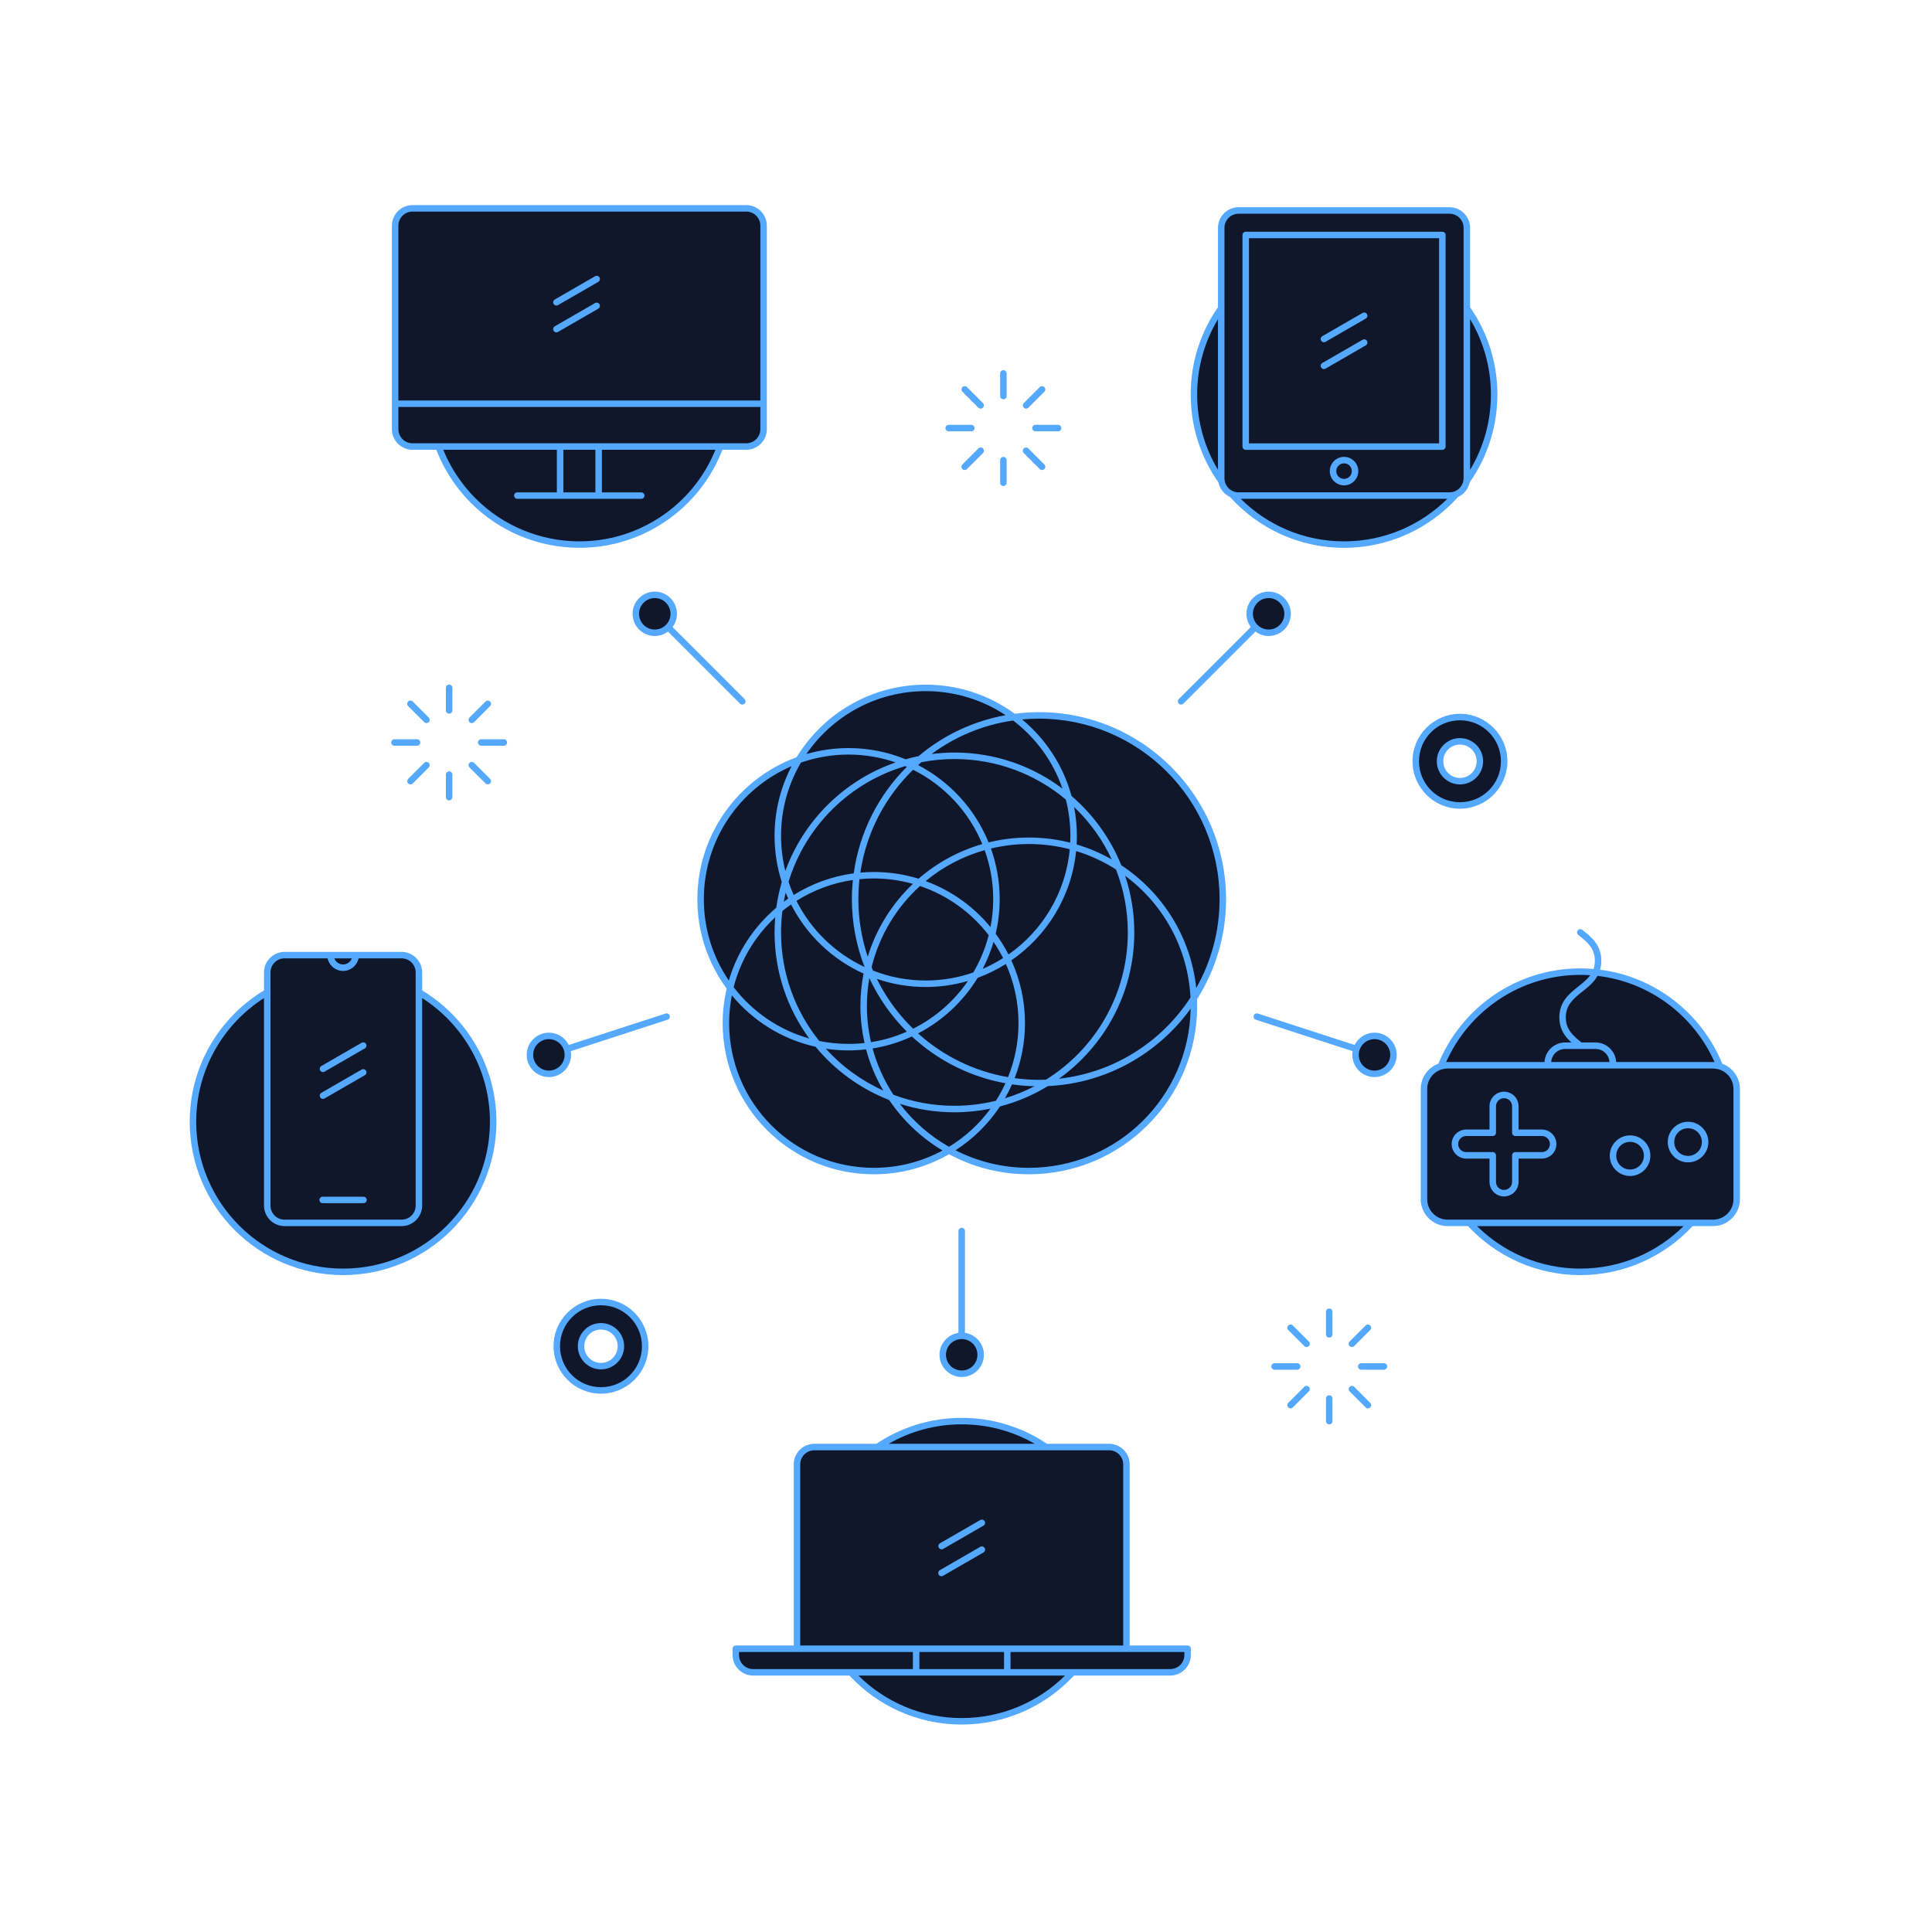 <svg xmlns="http://www.w3.org/2000/svg" xmlns:xlink="http://www.w3.org/1999/xlink" id="Layer_1_99_" x="0px" y="0px" viewBox="0 0 595.276 595.276" xml:space="preserve"><path id="color_x5F_6" fill-rule="evenodd" clip-rule="evenodd" fill="#10172a" d="M309.857,514.766h-27.086v-6.272h27.086  V514.766z M520.113,347.128c2.634,0,4.758,2.126,4.758,4.76s-2.124,4.757-4.758,4.757c-2.634,0-4.757-2.123-4.757-4.757  S517.48,347.128,520.113,347.128z M102.377,294.784h6.656c-0.242,1.631-1.629,2.878-3.328,2.878  C104.006,297.662,102.619,296.415,102.377,294.784z M183.948,152.201h-10.872v-14.12h10.872V152.201z M414.117,141.263  c-2.143,0-3.893,1.748-3.893,3.891s1.75,3.892,3.893,3.892c2.143,0,3.892-1.749,3.892-3.892S416.261,141.263,414.117,141.263z"></path><path id="color_x5F_4" fill-rule="evenodd" clip-rule="evenodd" fill="#10172a" d="M263.317,515.765h65.996  c-8.329,8.678-20.03,14.094-32.999,14.094C283.377,529.859,271.705,524.47,263.317,515.765z M320.622,445.35h-48.615  c7.044-4.43,15.377-6.993,24.306-6.993C305.244,438.357,313.578,440.921,320.622,445.35z M296.263,412.086  c0.034,0.003,0.068,0.003,0.102,0c2.933,0.027,5.294,2.403,5.294,5.344c0,2.957-2.387,5.342-5.345,5.342s-5.344-2.385-5.344-5.342  C290.97,414.489,293.329,412.113,296.263,412.086L296.263,412.086z M453.934,377.288h65.979  c-8.329,8.674-20.025,14.087-32.989,14.087C473.959,391.375,462.263,385.963,453.934,377.288z M81.84,306.616v64.826  c0,3.223,2.624,5.846,5.848,5.846h36.036c3.223,0,5.849-2.623,5.849-5.846v-64.826c13.115,8.048,21.883,22.501,21.883,39.008  c0,25.255-20.495,45.751-45.751,45.751c-25.255,0-45.751-20.496-45.751-45.751C59.954,329.148,68.69,314.718,81.84,306.616z   M502.247,351.324c2.634,0,4.757,2.124,4.757,4.758s-2.123,4.757-4.757,4.757s-4.76-2.123-4.76-4.757  S499.613,351.324,502.247,351.324z M169.058,319.671c0.175-0.002,0.35,0.005,0.522,0.019c2.073,0.178,3.937,1.565,4.623,3.67  c0.001,0.002,0.001,0.004,0.002,0.006c0.001,0.006,0.003,0.012,0.004,0.018c0.902,2.805-0.629,5.807-3.435,6.718  c-2.811,0.914-5.823-0.622-6.736-3.433c-0.914-2.811,0.621-5.821,3.433-6.735C168,319.763,168.533,319.678,169.058,319.671  L169.058,319.671L169.058,319.671z M423.571,319.671c0.526,0.007,1.061,0.092,1.588,0.263c2.81,0.914,4.345,3.924,3.431,6.735  c-0.913,2.811-3.925,4.346-6.736,3.433c-2.788-0.906-4.316-3.875-3.451-6.666c0.021-0.041,0.036-0.085,0.045-0.131  c0.701-2.071,2.545-3.438,4.6-3.615C423.221,319.675,423.395,319.668,423.571,319.671L423.571,319.671L423.571,319.671z   M486.924,299.87c1.32,0,2.627,0.062,3.919,0.172c-0.172,0.294-0.352,0.581-0.556,0.853c-0.975,1.295-2.307,2.364-3.676,3.455  c-1.368,1.091-2.773,2.204-3.85,3.636c-1.078,1.432-1.811,3.196-1.811,5.482s0.733,4.05,1.811,5.481  c0.788,1.047,1.751,1.923,2.747,2.745h-3.225c-1.571,0-3.077,0.625-4.188,1.736c-1.112,1.111-1.736,2.618-1.736,4.189v0.105h-30.325  c-0.43,0-0.85,0.044-1.261,0.111C451.718,311.412,467.977,299.87,486.924,299.87L486.924,299.87z M491.926,300.148  c16.771,1.827,30.824,12.73,37.15,27.686c-0.411-0.067-0.832-0.111-1.262-0.111h-30.326v-0.105c0-1.571-0.624-3.078-1.734-4.189  c-1.112-1.111-2.619-1.736-4.191-1.736H487.1c-1.32-1.054-2.599-2.093-3.541-3.346c-0.976-1.294-1.61-2.803-1.61-4.88  c0-2.077,0.635-3.586,1.61-4.881c0.975-1.295,2.306-2.364,3.674-3.455c1.368-1.091,2.774-2.204,3.851-3.637  C491.399,301.078,491.679,300.627,491.926,300.148z M390.881,183.778c1.366,0,2.736,0.521,3.78,1.566  c2.089,2.089,2.089,5.469,0,7.56c-2.077,2.076-5.427,2.086-7.521,0.035c-0.023-0.029-0.049-0.055-0.078-0.078  c-2.047-2.093-2.036-5.441,0.039-7.516C388.147,184.299,389.513,183.778,390.881,183.778L390.881,183.778z M201.749,183.778  c1.367,0,2.735,0.521,3.778,1.566c2.077,2.077,2.088,5.427,0.036,7.521c-0.026,0.021-0.05,0.044-0.071,0.07  c-2.091,2.055-5.444,2.047-7.524-0.031c-2.089-2.09-2.088-5.47,0-7.56C199.013,184.299,200.381,183.778,201.749,183.778  L201.749,183.778z M381.084,153.172c0.18,0.017,0.361,0.028,0.542,0.028h64.983c0.183,0,0.363-0.011,0.542-0.028  c-8.331,8.7-20.048,14.13-33.034,14.13C401.131,167.302,389.414,161.872,381.084,153.172L381.084,153.172z M172.078,152.201h-12.674  c-0.003,0-0.005,0-0.007,0c-0.275,0-0.499,0.226-0.499,0.499s0.225,0.499,0.499,0.499c0.002,0,0.004,0,0.007,0h38.155  c0.002,0,0.005,0,0.007,0c0.274,0,0.499-0.226,0.499-0.499s-0.226-0.499-0.499-0.499h-0.007h-12.612v-14.12h36.214  c-3.065,7.938-8.365,15.113-15.757,20.483c-20.432,14.845-49.06,10.31-63.906-10.123c-2.359-3.247-4.222-6.702-5.649-10.36h36.229  V152.201z M375.777,96.591v49.918c-4.686-7.18-7.412-15.752-7.412-24.961C368.365,112.341,371.091,103.77,375.777,96.591z   M452.456,96.591c4.687,7.179,7.413,15.751,7.413,24.958c0,9.209-2.727,17.78-7.413,24.961V96.591z"></path><path id="color_x5F_3" fill-rule="evenodd" clip-rule="evenodd" fill="#10172a" d="M281.772,514.766h-49.719  c-2.684,0-4.848-2.166-4.848-4.85v-1.422h54.567V514.766z M330.418,514.766h-19.562v-6.272h54.567v1.422  c0,2.684-2.164,4.85-4.849,4.85h-30.009c-0.021-0.004-0.042-0.006-0.063-0.006C330.474,514.759,330.446,514.761,330.418,514.766  L330.418,514.766z M446.034,328.722h81.78c0.638,0,1.253,0.093,1.838,0.258c0.081,0.052,0.175,0.08,0.272,0.08  c2.715,0.887,4.675,3.437,4.675,6.449v33.996c0,3.749-3.034,6.785-6.785,6.785h-6.607c-0.073-0.016-0.148-0.016-0.221,0H452.84  c-0.037-0.006-0.074-0.008-0.112-0.006c-0.016,0.001-0.032,0.003-0.048,0.006h-6.647c-3.749,0-6.785-3.034-6.785-6.785v-33.996  c0-3.045,2.003-5.62,4.764-6.48c0.033-0.005,0.065-0.014,0.096-0.026l0.002-0.002C444.72,328.821,445.365,328.722,446.034,328.722  L446.034,328.722L446.034,328.722z M460.604,366.977c0.746,0.744,1.755,1.163,2.81,1.163h0.002c1.054,0,2.065-0.418,2.811-1.163  c0.001,0,0.001,0,0.002,0c0.744-0.745,1.163-1.757,1.163-2.811v-7.687h7.687c1.054,0,2.064-0.416,2.811-1.163c0,0,0-0.001,0-0.002  c0.744-0.745,1.163-1.756,1.163-2.809v-0.004c0-1.055-0.417-2.064-1.163-2.81c-0.745-0.745-1.757-1.165-2.811-1.165h-7.687v-7.686  c0-1.055-0.417-2.064-1.163-2.81c-0.746-0.745-1.759-1.165-2.813-1.165h-0.002c-1.055,0-2.065,0.419-2.812,1.165  c-0.744,0.745-1.163,1.755-1.163,2.81v7.686h-7.686c-1.055,0-2.064,0.418-2.81,1.165c-0.746,0.745-1.165,1.756-1.165,2.81v0.004  c0,1.053,0.419,2.063,1.165,2.809c0.745,0.746,1.756,1.165,2.81,1.165h7.686v7.687c0,1.054,0.418,2.064,1.163,2.811L460.604,366.977  L460.604,366.977z M502.247,350.325c-3.174,0-5.759,2.583-5.759,5.757c0,3.173,2.585,5.756,5.759,5.756  c3.173,0,5.756-2.583,5.756-5.756C508.003,352.908,505.42,350.325,502.247,350.325z M520.113,346.129  c-3.173,0-5.756,2.585-5.756,5.759c0,3.173,2.583,5.756,5.756,5.756c3.174,0,5.757-2.583,5.757-5.756  C525.87,348.714,523.288,346.129,520.113,346.129z M446.609,152.201h-64.983c-0.637,0-1.259-0.127-1.838-0.363  c-0.015-0.008-0.03-0.014-0.045-0.02c-0.572-0.241-1.1-0.588-1.547-1.036c-0.91-0.909-1.42-2.142-1.42-3.43V95.02  c0.006-0.044,0.006-0.089,0-0.133V70.201c0-1.285,0.51-2.519,1.42-3.429c0.91-0.91,2.143-1.42,3.43-1.42h64.983  c1.285,0,2.518,0.511,3.428,1.42c0.91,0.91,1.42,2.143,1.42,3.429v24.683c-0.006,0.044-0.006,0.089,0,0.133v52.336  c0,1.287-0.511,2.521-1.42,3.43c-0.454,0.453-0.991,0.808-1.572,1.05C447.882,152.073,447.252,152.201,446.609,152.201  L446.609,152.201z M414.117,141.263c-2.143,0-3.893,1.748-3.893,3.891s1.75,3.892,3.893,3.892c2.143,0,3.892-1.749,3.892-3.892  S416.261,141.263,414.117,141.263z M444.408,71.9h-60.584c-0.274,0.001-0.499,0.226-0.499,0.499v65.209  c0,0.274,0.226,0.498,0.499,0.499h60.584c0.275-0.001,0.499-0.226,0.499-0.499V72.399C444.908,72.125,444.683,71.901,444.408,71.9z   M135.033,137.082h-7.937c-1.285,0-2.518-0.51-3.428-1.42c-0.909-0.909-1.419-2.14-1.419-3.427v-7.339h112.529v7.339  c0,1.286-0.511,2.518-1.42,3.427c-0.91,0.91-2.143,1.42-3.43,1.42h-94.736c-0.02-0.003-0.039-0.005-0.059-0.006  C135.1,137.075,135.066,137.077,135.033,137.082L135.033,137.082z"></path><path id="color_x5F_2" fill-rule="evenodd" clip-rule="evenodd" fill="#10172a" d="M346.574,507.495h-100.52v-56.297  c0-1.285,0.51-2.519,1.419-3.429c0.887-0.887,2.081-1.394,3.43-1.42h90.822c1.285,0,2.518,0.51,3.427,1.42  c0.911,0.91,1.422,2.143,1.422,3.429L346.574,507.495L346.574,507.495z M185.168,401.668c7.252,0,13.12,5.869,13.12,13.121  s-5.868,13.123-13.12,13.123c-7.253,0-13.121-5.871-13.121-13.123C172.047,407.537,177.915,401.668,185.168,401.668z   M185.168,408.154c-3.661,0-6.639,2.975-6.639,6.636s2.978,6.639,6.639,6.639c3.66,0,6.638-2.978,6.638-6.639  S188.827,408.154,185.168,408.154z M123.725,376.289H87.688c-2.685,0-4.849-2.164-4.849-4.847v-65.649  c0.01-0.059,0.01-0.119,0-0.178v-5.985c0-2.655,2.119-4.802,4.849-4.847h13.69c0.253,2.174,2.087,3.877,4.327,3.877  c2.239,0,4.075-1.703,4.327-3.877h13.692c2.684,0,4.85,2.164,4.85,4.847v71.812C128.575,374.125,126.408,376.289,123.725,376.289  L123.725,376.289z M463.413,337.867h0.002c0.789,0,1.548,0.314,2.106,0.872c0.557,0.558,0.87,1.313,0.87,2.103v8.185  c0,0.275,0.226,0.499,0.499,0.499h8.185c0.79,0,1.546,0.314,2.105,0.872c0.557,0.558,0.87,1.313,0.87,2.103v0.004  c0,0.788-0.314,1.546-0.872,2.104c-0.558,0.558-1.313,0.87-2.103,0.87h-8.185c-0.274,0-0.499,0.226-0.499,0.499v8.186  c0,0.788-0.313,1.544-0.87,2.102c-0.559,0.558-1.317,0.872-2.106,0.872h-0.002c-0.789,0-1.544-0.313-2.103-0.87l-0.002-0.002  c-0.556-0.558-0.87-1.314-0.87-2.102v-8.186c0-0.274-0.226-0.499-0.499-0.499h-8.185c-0.79,0-1.546-0.312-2.103-0.87  c-0.558-0.558-0.872-1.316-0.872-2.104v-0.004c0-0.79,0.314-1.546,0.872-2.103c0.558-0.558,1.313-0.872,2.103-0.872h8.185  c0.274,0,0.499-0.226,0.499-0.499v-8.185c0-0.79,0.313-1.545,0.87-2.103C461.867,338.181,462.623,337.867,463.413,337.867  L463.413,337.867L463.413,337.867z M225.22,305.526c6.494,8.253,15.741,14.233,26.361,16.55c5.97,7.282,13.776,12.992,22.708,16.445  c4.395,6.55,10.262,12.022,17.12,15.969c-6.547,3.706-14.108,5.831-22.17,5.831c-24.902,0-45.078-20.176-45.078-45.078  C224.161,311.906,224.533,308.657,225.22,305.526L225.22,305.526z M367.354,309.225L367.354,309.225L367.354,309.225  L367.354,309.225c0.003,0.238,0.017,0.472,0.017,0.712c0,27.832-22.551,50.384-50.384,50.384c-8.521,0-16.541-2.122-23.576-5.854  c5.751-3.554,10.659-8.338,14.366-13.983c5.339-1.372,10.362-3.531,14.944-6.338C341.273,333.314,357.523,323.635,367.354,309.225  L367.354,309.225z M275.928,339.126c5.682,1.99,11.784,3.084,18.144,3.084c4.227,0,8.336-0.494,12.289-1.398  c-3.658,5.302-8.42,9.781-13.957,13.105C285.874,350.26,280.249,345.193,275.928,339.126L275.928,339.126z M281.064,318.758  c8.001,7.498,18.156,12.716,29.439,14.63c-0.954,2.167-2.072,4.243-3.342,6.215c-4.191,1.045-8.574,1.607-13.089,1.607  c-6.737,0-13.179-1.245-19.124-3.5c-3.017-4.558-5.317-9.632-6.728-15.068C272.75,321.975,277.064,320.645,281.064,318.758z   M311.518,333.564c2.806,0.424,5.678,0.647,8.603,0.647c0.18,0,0.357-0.012,0.536-0.013c-3.765,2.137-7.811,3.833-12.071,5.021  C309.689,337.413,310.667,335.523,311.518,333.564L311.518,333.564L311.518,333.564z M253.151,322.386  c2.691,0.489,5.457,0.759,8.289,0.759c1.959,0,3.883-0.137,5.778-0.375c1.319,5.129,3.421,9.941,6.152,14.319  C265.542,333.832,258.656,328.779,253.151,322.386z M331.115,261.574c4.706,1.371,9.125,3.41,13.152,6.008  c2.398,6.106,3.729,12.749,3.729,19.707c0,19.38-10.224,36.362-25.569,45.866c-0.766,0.031-1.533,0.058-2.307,0.058  c-2.788,0-5.526-0.211-8.205-0.602c2.185-5.361,3.398-11.222,3.398-17.368c0-6.973-1.558-13.579-4.333-19.503  C322.188,288.168,329.877,275.793,331.115,261.574L331.115,261.574z M345.708,268.545c12.46,8.66,20.825,22.795,21.601,38.932  c-9.257,14.337-24.86,24.176-42.846,25.553c14.783-9.843,24.532-26.654,24.532-45.741  C348.996,280.736,347.844,274.451,345.708,268.545L345.708,268.545z M310.137,296.284c2.676,5.764,4.178,12.184,4.178,18.959  c0,6.095-1.215,11.904-3.406,17.206c-11.057-1.825-21.019-6.875-28.894-14.157c7.819-3.912,14.378-9.975,18.881-17.423  C304.14,299.696,307.209,298.162,310.137,296.284L310.137,296.284z M486.887,322.693c0.025,0.002,0.05,0.002,0.076,0h4.599  c1.307,0,2.56,0.519,3.485,1.443c0.923,0.924,1.441,2.176,1.441,3.483v0.105h-19.131v-0.105c0-1.306,0.519-2.559,1.443-3.483  c0.923-0.924,2.175-1.443,3.482-1.443H486.887z M243.92,277.942c4.777,9.647,12.83,17.377,22.708,21.744  c-0.671,3.313-1.026,6.741-1.026,10.252c0,4.083,0.49,8.05,1.39,11.859c-1.821,0.224-3.672,0.351-5.553,0.351  c-3.188,0-6.298-0.335-9.3-0.964c-7.494-9.261-11.99-21.048-11.99-33.894c0-2.325,0.163-4.611,0.448-6.859L243.92,277.942  L243.92,277.942z M267.57,300.095c0.102,0.043,0.207,0.079,0.31,0.121c2.981,6.715,7.214,12.746,12.409,17.8  c-3.84,1.771-7.967,3.022-12.299,3.653c-0.899-3.766-1.387-7.691-1.387-11.732C266.602,306.568,266.939,303.278,267.57,300.095z   M239.467,281.407c-0.206,1.933-0.316,3.894-0.316,5.882c0,12.631,4.277,24.257,11.446,33.537  c-10.159-2.508-18.957-8.456-25.09-16.543C227.749,295.307,232.683,287.404,239.467,281.407L239.467,281.407z M269.208,300.74  c4.991,1.852,10.386,2.868,16.02,2.868c4.944,0,9.704-0.788,14.169-2.23c-4.441,6.92-10.714,12.547-18.144,16.187  C276.265,312.779,272.162,307.085,269.208,300.74z M320.121,220.923c31.013,0,56.145,25.131,56.145,56.145  c0,10.61-2.943,20.528-8.055,28.991c-1.225-16.386-10.129-30.628-23.134-39.138c-3.334-8.337-8.647-15.663-15.366-21.402  c-2.619-9.719-8.34-18.162-16.035-24.215C315.792,221.062,317.939,220.923,320.121,220.923L320.121,220.923z M244.981,235.104  c-3.708,6.639-5.83,14.285-5.83,22.428c0,4.961,0.793,9.736,2.245,14.215c-0.782,2.651-1.365,5.384-1.741,8.186  c-7.127,5.978-12.417,14.07-14.905,23.313c-5.275-7.38-8.387-16.411-8.387-26.177C216.364,257.978,228.227,241.677,244.981,235.104  L244.981,235.104z M283.348,272.432c8.775,2.889,16.358,8.39,21.823,15.596c-1.07,4.283-2.754,8.32-4.949,12.018  c-4.692,1.655-9.736,2.564-14.996,2.564c-5.868,0-11.467-1.134-16.609-3.172c-0.203-0.467-0.396-0.941-0.586-1.414  C270.46,288.004,275.875,279.158,283.348,272.432z M305.929,289.065c1.422,1.991,2.691,4.098,3.778,6.31  c-2.513,1.629-5.197,3.014-8.021,4.122C303.505,296.243,304.938,292.746,305.929,289.065L305.929,289.065z M263.358,270.561  c-0.243,2.136-0.381,4.306-0.381,6.507c0,7.428,1.433,14.517,4.013,21.027c-0.048,0.2-0.094,0.398-0.139,0.599  c-9.62-4.301-17.457-11.866-22.094-21.297C250.25,273.838,256.564,271.446,263.358,270.561L263.358,270.561z M269.24,270.166  c4.526,0,8.893,0.675,13.015,1.916c-7.041,6.464-12.268,14.865-14.847,24.357c-2.219-6.038-3.432-12.563-3.432-19.371  c0-2.247,0.147-4.46,0.404-6.638C265.977,270.259,267.597,270.166,269.24,270.166z M316.987,259.552  c4.55,0,8.956,0.614,13.148,1.744c-1.154,13.947-8.641,26.089-19.591,33.536c-1.227-2.478-2.665-4.83-4.3-7.031  c0.823-3.445,1.272-7.035,1.272-10.733c0-5.622-1.013-11.008-2.859-15.99C308.582,260.092,312.685,259.559,316.987,259.552  L316.987,259.552z M303.692,261.337c1.824,4.898,2.827,10.197,2.827,15.731c0,3.338-0.374,6.586-1.062,9.717  c-5.425-6.895-12.769-12.201-21.234-15.113C289.792,266.9,296.41,263.324,303.692,261.337z M241.962,273.405  c0.454,1.238,0.967,2.446,1.521,3.631c-0.929,0.627-1.825,1.298-2.704,1.99C241.073,277.116,241.473,275.242,241.962,273.405z   M278.968,235.526c0.445,0.188,0.881,0.393,1.318,0.594c-8.974,8.731-15.082,20.381-16.8,33.418  c-6.993,0.873-13.499,3.309-19.157,6.955c-0.718-1.546-1.348-3.139-1.891-4.775C247.675,254.328,261.449,240.654,278.968,235.526  L278.968,235.526z M281.252,236.572c10.01,4.905,17.924,13.413,22.072,23.833c-7.576,2.085-14.448,5.861-20.191,10.899  c-4.385-1.385-9.052-2.136-13.893-2.136c-1.597,0-3.174,0.082-4.729,0.24C266.258,256.601,272.318,245.178,281.252,236.572  L281.252,236.572z M261.44,231.992c5.645,0,11.042,1.047,16.021,2.94c-16.759,5.315-30.028,18.454-35.537,35.125  c-1.149-3.978-1.775-8.178-1.775-12.526c0-8.394,2.299-16.246,6.292-22.974C251.136,232.903,256.179,231.992,261.44,231.992z   M330.122,247.188c5.759,5.181,10.392,11.583,13.499,18.802c-3.84-2.333-8.016-4.163-12.43-5.431  c0.065-1.002,0.111-2.009,0.111-3.027C331.302,253.974,330.886,250.515,330.122,247.188z M294.072,233.365  c13.248,0,25.372,4.783,34.759,12.706c0.959,3.66,1.472,7.5,1.472,11.461c0,0.924-0.037,1.838-0.092,2.749  c-4.22-1.122-8.65-1.727-13.224-1.727c-4.383,0-8.635,0.551-12.698,1.584c-4.186-10.58-12.17-19.238-22.277-24.292  c0.542-0.501,1.098-0.989,1.66-1.469C287.012,233.724,290.459,233.371,294.072,233.365L294.072,233.365z M449.834,221.435  c7.252,0,13.121,5.869,13.121,13.121c0,7.252-5.869,13.123-13.121,13.123s-13.121-5.871-13.121-13.123  S442.582,221.435,449.834,221.435z M312.292,221.48c7.548,5.675,13.25,13.666,16.062,22.919  c-9.399-7.522-21.312-12.032-34.282-12.032c-3.006,0-5.953,0.252-8.827,0.716C292.874,227.026,302.11,222.915,312.292,221.48  L312.292,221.48z M449.834,227.919c-3.661,0-6.637,2.976-6.637,6.637c0,3.66,2.976,6.638,6.637,6.638  c3.661,0,6.638-2.978,6.638-6.638C456.472,230.895,453.494,227.919,449.834,227.919z M281.651,234.819  c-0.201,0.183-0.391,0.376-0.589,0.561c-0.202-0.095-0.407-0.185-0.61-0.277C280.848,235,281.251,234.913,281.651,234.819z   M285.227,212.454c9.64,0,18.563,3.034,25.891,8.185c-10.528,1.668-20.096,6.213-27.882,12.803  c-1.428,0.286-2.832,0.637-4.217,1.032c-5.418-2.239-11.353-3.48-17.579-3.48c-4.944,0-9.703,0.787-14.169,2.229  C255.27,220.758,269.229,212.485,285.227,212.454L285.227,212.454z M443.909,137.108h-59.586v-64.21h59.586V137.108z   M234.777,123.897H122.248V69.543c0-1.286,0.51-2.52,1.419-3.43c0.91-0.909,2.142-1.419,3.428-1.419h102.832  c1.285,0,2.52,0.51,3.43,1.419c0.909,0.91,1.42,2.144,1.42,3.43V123.897z"></path><path id="color_x5F_1" fill="#54a9ff" d="M127.095,63.195c-1.683,0-3.297,0.67-4.487,1.86c-1.19,1.19-1.859,2.806-1.859,4.489  v54.685c-0.018,0.108-0.018,0.218,0,0.326v7.68c0,1.684,0.669,3.299,1.859,4.49c1.19,1.19,2.804,1.857,4.487,1.857h7.341  c1.445,3.737,3.386,7.35,5.85,10.741c15.322,21.089,44.909,25.776,65.998,10.454c7.642-5.552,13.128-12.981,16.291-21.195h7.352  c1.683,0,3.299-0.667,4.489-1.857c1.19-1.19,1.86-2.805,1.86-4.49v-7.67c0.017-0.108,0.017-0.218,0-0.326V69.543  c0-1.683-0.67-3.299-1.86-4.489c-1.19-1.19-2.806-1.86-4.489-1.86L127.095,63.195z M381.626,63.853  c-1.683,0-3.299,0.669-4.489,1.859c-1.191,1.191-1.86,2.806-1.86,4.489v24.453c-5.3,7.635-8.411,16.908-8.411,26.894  c0,10.071,3.163,19.415,8.544,27.086c0.25,1.207,0.845,2.324,1.729,3.207c0.534,0.534,1.158,0.958,1.832,1.268  c8.65,9.626,21.202,15.69,35.146,15.69c13.943,0,26.492-6.064,35.143-15.688c0.675-0.311,1.299-0.734,1.836-1.27  c0,0,0.001,0,0.002,0c0.883-0.883,1.476-2.001,1.724-3.207c5.381-7.671,8.545-17.015,8.545-27.086c0-9.986-3.111-19.26-8.412-26.894  V70.201c0-1.683-0.667-3.298-1.857-4.489c-0.001,0-0.002,0-0.002,0c-1.191-1.19-2.805-1.859-4.488-1.859L381.626,63.853  L381.626,63.853z M127.095,65.193h102.832c1.154,0,2.26,0.458,3.076,1.274s1.274,1.923,1.274,3.076v53.854h-111.53V69.543  c0-1.154,0.457-2.261,1.273-3.076C124.837,65.651,125.942,65.193,127.095,65.193z M381.626,65.851h64.983  c1.154,0,2.258,0.458,3.075,1.273c0.816,0.817,1.273,1.923,1.273,3.076v24.628c-0.01,0.08-0.01,0.161,0,0.241v52.283  c0,0.228-0.032,0.449-0.066,0.671c-0.02,0.075-0.032,0.153-0.034,0.231c-0.173,0.816-0.575,1.573-1.174,2.172  c-0.398,0.398-0.866,0.707-1.373,0.923c-0.024,0.009-0.046,0.019-0.069,0.029c-0.513,0.209-1.067,0.323-1.633,0.323h-64.983  c-1.154,0-2.26-0.456-3.076-1.272c0,0,0-0.001,0-0.002c-0.817-0.815-1.274-1.919-1.274-3.074V95.088c0.012-0.086,0.012-0.174,0-0.26  V70.201c0-1.154,0.457-2.259,1.274-3.076C379.366,66.308,380.472,65.851,381.626,65.851L381.626,65.851L381.626,65.851z   M383.824,71.4c-0.547,0-0.999,0.451-0.999,0.999v65.208c0,0.548,0.451,0.999,0.999,0.999h60.584c0.548,0,0.999-0.45,0.999-0.999  V72.399c0-0.547-0.45-0.999-0.999-0.999H383.824z M384.823,73.398h58.587v63.21h-58.587V73.398z M183.876,84.982  c-0.192-0.006-0.381,0.043-0.544,0.141l-12.391,7.153c-0.31,0.178-0.5,0.508-0.5,0.865c0,0.548,0.451,0.999,1,0.999  c0.175,0,0.348-0.046,0.499-0.134l12.391-7.153c0.316-0.176,0.512-0.51,0.512-0.872C184.843,85.444,184.412,84.999,183.876,84.982z   M183.876,93.243c-0.192-0.006-0.381,0.043-0.544,0.141l-12.391,7.153c-0.31,0.179-0.5,0.508-0.5,0.865c0,0.548,0.451,1,0.999,1  c0.176,0,0.348-0.047,0.5-0.134l12.391-7.154c0.316-0.176,0.512-0.51,0.512-0.872C184.843,93.705,184.412,93.261,183.876,93.243z   M420.358,96.29c-0.191-0.006-0.38,0.043-0.544,0.141l-12.391,7.153c-0.309,0.178-0.499,0.508-0.499,0.865  c0,0.548,0.45,0.999,0.999,0.999c0.175,0,0.348-0.046,0.499-0.134l12.391-7.153c0.317-0.176,0.512-0.51,0.512-0.872  C421.325,96.752,420.894,96.307,420.358,96.29z M452.955,98.328c4.072,6.79,6.414,14.73,6.414,23.22  c0,8.492-2.342,16.434-6.414,23.224V98.328z M375.278,98.33v46.438c-4.071-6.789-6.413-14.729-6.413-23.22  C368.864,113.059,371.207,105.12,375.278,98.33z M420.358,104.552c-0.191-0.007-0.38,0.042-0.544,0.14l-12.391,7.153  c-0.309,0.179-0.499,0.509-0.499,0.866c0,0.547,0.45,0.999,0.999,0.999c0.175,0,0.348-0.046,0.499-0.134l12.391-7.155  c0.315-0.177,0.509-0.51,0.509-0.871C421.322,105.015,420.892,104.571,420.358,104.552z M309.142,114.046  c-0.542,0.008-0.984,0.456-0.984,0.999c0,0.005,0,0.01,0,0.015v6.947c0,0.005,0,0.01,0,0.014c0,0.548,0.451,1,0.999,1  c0.548,0,0.999-0.451,0.999-1c0-0.004,0-0.009,0-0.014v-6.947c0-0.005,0-0.01,0-0.015c0-0.548-0.45-1-0.999-1  C309.152,114.045,309.147,114.046,309.142,114.046z M297.24,118.983c-0.547,0.001-0.997,0.451-0.997,0.999  c0,0.27,0.109,0.528,0.302,0.716l4.91,4.912c0.188,0.187,0.441,0.292,0.707,0.292c0.547,0,0.999-0.45,0.999-0.999  c0-0.266-0.106-0.52-0.294-0.707l-4.91-4.91C297.77,119.092,297.51,118.982,297.24,118.983L297.24,118.983z M321.044,118.983  c-0.26,0.008-0.506,0.116-0.687,0.303l-4.912,4.91c-0.188,0.187-0.293,0.441-0.293,0.707c0,0.548,0.45,0.999,0.999,0.999  c0.265,0,0.519-0.105,0.706-0.292l4.912-4.912c0.194-0.188,0.303-0.446,0.303-0.716c0-0.548-0.45-0.999-0.999-0.999  C321.063,118.983,321.054,118.983,321.044,118.983L321.044,118.983z M122.748,125.395h111.53v6.84c0,1.154-0.458,2.258-1.274,3.074  c-0.815,0.815-1.923,1.273-3.076,1.273h-94.662c-0.04-0.006-0.081-0.01-0.121-0.012c-0.062-0.001-0.123,0.003-0.184,0.012h-7.865  c-1.154,0-2.258-0.458-3.074-1.273c-0.816-0.816-1.273-1.92-1.273-3.074C122.748,132.235,122.748,125.395,122.748,125.395z   M292.318,130.899c-0.005,0-0.01,0-0.014,0c-0.548,0-0.999,0.45-0.999,0.999c0,0.547,0.45,0.999,0.999,0.999  c0.004,0,0.009,0,0.014,0h6.947c0.005,0,0.009,0,0.014,0c0.548,0,0.999-0.451,0.999-0.999c0-0.548-0.45-0.999-0.999-0.999  c-0.005,0-0.009,0-0.014,0H292.318z M319.048,130.899c-0.005,0-0.01,0-0.015,0c-0.547,0-0.999,0.45-0.999,0.999  c0,0.547,0.451,0.999,0.999,0.999c0.005,0,0.01,0,0.015,0h6.947c0.004,0,0.009,0,0.014,0c0.548,0,0.999-0.451,0.999-0.999  c0-0.548-0.45-0.999-0.999-0.999c-0.005,0-0.01,0-0.014,0H319.048z M316.14,137.882h-0.001c-0.548,0-0.999,0.45-0.999,0.999  c0,0.271,0.11,0.529,0.304,0.718l4.912,4.912c0.189,0.196,0.448,0.307,0.721,0.307c0.547,0,0.999-0.45,0.999-0.999  c0-0.272-0.111-0.532-0.308-0.721l-4.912-4.911C316.669,137.992,316.411,137.882,316.14,137.882L316.14,137.882z M302.142,137.884  c-0.26,0.008-0.506,0.116-0.687,0.303l-4.91,4.912c-0.196,0.188-0.307,0.448-0.307,0.72c0,0.548,0.45,0.999,0.999,0.999  c0.272,0,0.532-0.111,0.72-0.307l4.91-4.912c0.194-0.189,0.303-0.446,0.303-0.717c0-0.547-0.45-0.999-0.999-0.999  C302.162,137.883,302.152,137.884,302.142,137.884L302.142,137.884z M136.578,138.58h35v13.121h-12.174c-0.005,0-0.01,0-0.014,0  c-0.548,0-0.999,0.45-0.999,0.999c0,0.547,0.45,0.999,0.999,0.999c0.004,0,0.009,0,0.014,0h38.155c0.005,0,0.009,0,0.014,0  c0.548,0,0.999-0.451,0.999-0.999c0-0.548-0.45-0.999-0.999-0.999c-0.005,0-0.009,0-0.014,0h-12.112V138.58h34.984  c-3.068,7.581-8.22,14.42-15.321,19.58c-20.213,14.685-48.521,10.201-63.208-10.014C139.699,145.116,137.929,141.902,136.578,138.58  z M173.576,138.58h9.873v13.121h-9.873V138.58z M414.117,140.764c-2.413,0-4.393,1.978-4.393,4.391c0,2.414,1.98,4.392,4.393,4.392  c2.414,0,4.392-1.978,4.392-4.392C418.509,142.741,416.531,140.764,414.117,140.764z M309.142,140.777  c-0.547,0.009-0.991,0.465-0.984,1.013v6.945c0,0.005,0,0.01,0,0.014c0,0.548,0.451,0.999,0.999,0.999  c0.548,0,0.999-0.45,0.999-0.999c0-0.004,0-0.009,0-0.014v-6.945c0-0.005,0-0.009,0-0.014c0-0.547-0.45-0.999-0.999-0.999  C309.152,140.777,309.147,140.777,309.142,140.777z M414.117,142.761c1.334,0,2.394,1.059,2.394,2.393  c0,1.334-1.06,2.394-2.394,2.394c-1.333,0-2.395-1.06-2.395-2.394C411.722,143.82,412.784,142.761,414.117,142.761z   M382.297,153.699h63.64c-8.178,8.095-19.41,13.103-31.819,13.103C401.708,166.802,390.475,161.794,382.297,153.699z   M201.749,182.287c-1.754,0-3.508,0.666-4.839,1.998c-2.663,2.663-2.663,7.014,0,9.677c2.423,2.422,6.238,2.633,8.912,0.648  L228,216.786c0.189,0.196,0.449,0.307,0.721,0.307c0.548,0,0.999-0.45,0.999-0.999c0-0.272-0.111-0.532-0.307-0.72l-22.179-22.176  c1.986-2.676,1.776-6.491-0.647-8.913C205.255,182.953,203.502,182.287,201.749,182.287L201.749,182.287z M390.881,182.287  c-1.754,0-3.507,0.666-4.838,1.998c-2.422,2.422-2.633,6.237-0.648,8.913l-22.176,22.176c-0.196,0.188-0.307,0.448-0.307,0.72  c0,0.548,0.45,0.999,0.999,0.999c0.272,0,0.532-0.111,0.72-0.307l22.176-22.176c2.676,1.985,6.491,1.775,8.913-0.648  c2.664-2.663,2.664-7.014,0-9.677C394.388,182.952,392.633,182.287,390.881,182.287L390.881,182.287z M201.749,184.273  c1.239,0,2.477,0.474,3.426,1.424c0,0.001,0,0.001,0,0.002c1.871,1.87,1.895,4.859,0.08,6.763c-0.063,0.05-0.12,0.107-0.17,0.17  c-1.903,1.812-4.893,1.788-6.763-0.082c-1.899-1.899-1.899-4.955,0-6.853C199.271,184.747,200.51,184.273,201.749,184.273  L201.749,184.273L201.749,184.273z M390.881,184.273c1.238,0,2.478,0.474,3.427,1.424c0,0.001,0,0.001,0,0.002  c1.899,1.898,1.9,4.952,0,6.851c-1.869,1.869-4.859,1.895-6.763,0.082c-0.05-0.064-0.107-0.121-0.17-0.172  c-1.813-1.904-1.79-4.894,0.08-6.763C388.405,184.747,389.642,184.273,390.881,184.273L390.881,184.273L390.881,184.273z   M285.227,210.955c-16.844,0-31.608,8.955-39.788,22.362c-17.836,6.529-30.574,23.661-30.574,43.751  c0,10.306,3.359,19.83,9.032,27.546c-0.798,3.416-1.234,6.971-1.234,10.628c0,25.711,20.865,46.576,46.576,46.576  c8.437,0,16.345-2.258,23.173-6.185c7.316,3.944,15.685,6.185,24.575,6.185c28.642,0,51.882-23.24,51.882-51.882  c0-0.688-0.026-1.369-0.052-2.051c5.657-8.917,8.946-19.482,8.946-30.819c0-31.823-25.82-57.643-57.643-57.643  c-2.523,0-5.003,0.182-7.44,0.496C304.98,214.288,295.493,210.955,285.227,210.955L285.227,210.955L285.227,210.955z   M285.227,212.953c9.103,0,17.561,2.73,24.613,7.407c-10.098,1.821-19.283,6.263-26.819,12.612c-1.346,0.273-2.67,0.608-3.979,0.978  c-5.432-2.222-11.372-3.455-17.602-3.455c-4.514,0-8.872,0.655-13,1.855C256.471,220.637,269.945,212.953,285.227,212.953z   M138.369,210.922c-0.542,0.007-0.985,0.455-0.985,0.999c0,0.005,0,0.01,0,0.015v6.948c0,0.004,0,0.009,0,0.014  c0,0.547,0.45,0.999,0.999,0.999s0.999-0.451,0.999-0.999c0-0.005,0-0.01,0-0.014v-6.948c0-0.005,0-0.01,0-0.015  c0-0.548-0.45-0.999-0.999-0.999C138.378,210.922,138.374,210.922,138.369,210.922z M449.834,219.937  c-8.062,0-14.619,6.557-14.619,14.619c0,8.062,6.557,14.621,14.619,14.621c8.062,0,14.619-6.559,14.619-14.621  C464.453,226.494,457.896,219.937,449.834,219.937z M320.121,221.423c30.744,0,55.645,24.902,55.645,55.645  c0,9.95-2.621,19.279-7.19,27.358c-1.673-15.814-10.46-29.507-23.096-37.833c-3.348-8.303-8.646-15.607-15.33-21.349  c-2.557-9.359-7.952-17.549-15.215-23.572C316.643,221.514,318.372,221.423,320.121,221.423L320.121,221.423z M449.834,221.934  c6.982,0,12.622,5.639,12.622,12.622c0,6.983-5.639,12.624-12.622,12.624c-6.983,0-12.622-5.641-12.622-12.624  C437.212,227.573,442.851,221.934,449.834,221.934z M312.151,222.001c6.962,5.282,12.314,12.564,15.218,20.991  c-9.273-6.983-20.803-11.124-33.298-11.124c-2.389,0-4.737,0.169-7.046,0.461C294.255,226.975,302.83,223.336,312.151,222.001z   M126.467,215.859c-0.547,0-0.999,0.451-0.999,0.999c0,0.27,0.11,0.528,0.303,0.716l4.912,4.91c0.188,0.196,0.448,0.307,0.72,0.307  c0.548,0,0.999-0.45,0.999-0.999c0-0.272-0.111-0.532-0.307-0.72l-4.912-4.91C126.995,215.968,126.737,215.859,126.467,215.859  L126.467,215.859z M150.27,215.859c-0.259,0.008-0.505,0.117-0.686,0.303l-4.912,4.91c-0.197,0.188-0.308,0.448-0.308,0.72  c0,0.548,0.451,0.999,0.999,0.999c0.273,0,0.532-0.111,0.721-0.307l4.912-4.91c0.193-0.188,0.303-0.446,0.303-0.716  c0-0.548-0.451-0.999-0.999-0.999C150.29,215.859,150.28,215.859,150.27,215.859L150.27,215.859z M449.834,227.419  c-3.93,0-7.136,3.206-7.136,7.136c0,3.93,3.206,7.137,7.136,7.137c3.93,0,7.137-3.207,7.137-7.137  C456.971,230.626,453.764,227.419,449.834,227.419z M449.834,229.417c2.851,0,5.14,2.288,5.14,5.139c0,2.851-2.289,5.14-5.14,5.14  c-2.851,0-5.139-2.289-5.139-5.14S446.983,229.417,449.834,229.417z M261.44,232.492c5.083,0,9.962,0.862,14.511,2.426  c-15.75,5.453-28.286,17.797-33.974,33.436c-0.864-3.466-1.328-7.089-1.328-10.823c0-8.237,2.24-15.944,6.131-22.563  C251.372,233.371,256.301,232.492,261.44,232.492z M294.072,233.866c13.07,0,25.036,4.694,34.317,12.481  c0.923,3.574,1.414,7.322,1.414,11.185c0,0.708-0.022,1.41-0.055,2.11c-4.083-1.034-8.358-1.588-12.761-1.588  c-4.272,0-8.419,0.527-12.391,1.502c-4.183-10.289-11.937-18.743-21.726-23.83c0.334-0.302,0.679-0.589,1.02-0.882  C287.188,234.208,290.588,233.866,294.072,233.866L294.072,233.866L294.072,233.866z M121.547,227.775c-0.004,0-0.009,0-0.014,0  c-0.547,0-0.999,0.45-0.999,0.999c0,0.547,0.451,0.999,0.999,0.999c0.005,0,0.01,0,0.014,0h6.946c0.004,0,0.009,0,0.014,0  c0.547,0,0.999-0.451,0.999-0.999c0-0.548-0.451-0.999-0.999-0.999c-0.005,0-0.01,0-0.014,0H121.547z M148.275,227.775  c-0.005,0-0.009,0-0.014,0c-0.548,0-0.999,0.45-0.999,0.999c0,0.547,0.45,0.999,0.999,0.999c0.005,0,0.009,0,0.014,0h6.947  c0.005,0,0.01,0,0.014,0c0.548,0,0.999-0.451,0.999-0.999c0-0.548-0.45-0.999-0.999-0.999c-0.004,0-0.009,0-0.014,0H148.275z   M278.931,236.054c0.161,0.069,0.319,0.146,0.479,0.217c-8.681,8.662-14.602,20.08-16.369,32.821  c-6.724,0.896-12.993,3.224-18.495,6.674c-0.592-1.32-1.121-2.672-1.584-4.056C248.171,254.584,261.744,241.122,278.931,236.054z   M243.895,236.079c-3.343,6.423-5.244,13.715-5.244,21.453c0,4.962,0.784,9.741,2.223,14.227c-0.749,2.57-1.318,5.215-1.691,7.924  c-6.869,5.811-12.027,13.572-14.629,22.43c-4.853-7.137-7.692-15.757-7.692-25.045C216.863,258.668,227.996,242.889,243.895,236.079  L243.895,236.079z M281.336,237.174c9.593,4.79,17.212,12.933,21.323,22.902c-7.344,2.108-14.018,5.793-19.638,10.668  c-4.356-1.348-8.984-2.075-13.781-2.075c-1.402,0-2.787,0.074-4.158,0.196C266.906,256.507,272.791,245.481,281.336,237.174  L281.336,237.174z M145.368,234.758c-0.001,0-0.001,0-0.002,0c-0.547,0-0.999,0.451-0.999,0.999c0,0.271,0.11,0.529,0.305,0.718  l4.912,4.912c0.187,0.187,0.441,0.292,0.706,0.292c0.548,0,0.999-0.45,0.999-0.999c0-0.266-0.105-0.52-0.293-0.707l-4.912-4.912  C145.896,234.867,145.638,234.758,145.368,234.758L145.368,234.758z M131.369,234.76c-0.259,0.007-0.505,0.115-0.686,0.301  l-4.912,4.912c-0.188,0.187-0.294,0.441-0.294,0.707c0,0.548,0.451,1,1,1c0.265,0,0.518-0.106,0.706-0.293l4.912-4.912  c0.194-0.188,0.303-0.446,0.303-0.716c0-0.548-0.45-0.999-0.999-0.999C131.389,234.76,131.379,234.76,131.369,234.76z   M138.369,237.654c-0.547,0.007-0.993,0.464-0.985,1.012v6.945c0,0.005,0,0.01,0,0.014c0,0.548,0.45,1,0.999,1s0.999-0.451,0.999-1  c0-0.004,0-0.009,0-0.014v-6.945c0-0.004,0-0.009,0-0.013c0-0.548-0.45-1-0.999-1C138.378,237.653,138.374,237.653,138.369,237.654z   M330.943,248.641c4.805,4.584,8.754,10.052,11.589,16.149c-3.386-1.921-7.005-3.473-10.811-4.599c0.05-0.881,0.08-1.766,0.08-2.659  C331.801,254.49,331.501,251.519,330.943,248.641L330.943,248.641L330.943,248.641z M316.987,260.052  c4.361,0,8.589,0.562,12.62,1.612c-1.233,13.426-8.411,25.117-18.881,32.431c-1.147-2.242-2.464-4.382-3.945-6.396  c0.799-3.416,1.236-6.972,1.236-10.63c0-5.483-0.956-10.744-2.698-15.631C309.063,260.54,312.967,260.052,316.987,260.052  L316.987,260.052z M303.385,261.942c1.702,4.723,2.634,9.814,2.634,15.126c0,2.933-0.292,5.797-0.831,8.572  c-5.234-6.346-12.112-11.285-19.984-14.16C290.464,267.129,296.635,263.85,303.385,261.942z M331.568,262.219  c4.389,1.338,8.513,3.273,12.295,5.696c2.338,6.008,3.635,12.537,3.635,19.373c0,19.157-10.077,35.942-25.215,45.371  c-0.718,0.027-1.436,0.054-2.161,0.054c-2.548,0-5.05-0.188-7.507-0.518c2.057-5.256,3.199-10.97,3.199-16.952  c0-6.9-1.514-13.444-4.209-19.336C322.586,288.34,330.169,276.189,331.568,262.219L331.568,262.219L331.568,262.219z   M346.672,269.839c11.608,8.606,19.346,22.131,20.134,37.503c-8.862,13.643-23.533,23.154-40.523,25.025  c14.045-10.057,23.212-26.496,23.212-45.078C349.495,281.19,348.494,275.328,346.672,269.839z M269.239,270.666  c4.175,0,8.21,0.586,12.041,1.658c-6.407,6.086-11.268,13.779-13.916,22.444c-1.865-5.561-2.889-11.508-2.889-17.699  c0-2.09,0.125-4.152,0.35-6.184C266.277,270.742,267.748,270.666,269.239,270.666z M262.782,271.136  c-0.2,1.951-0.305,3.929-0.305,5.932c0,7.364,1.397,14.399,3.917,20.876c-9.081-4.237-16.488-11.441-20.988-20.37  C250.575,274.298,256.461,272.052,262.782,271.136z M283.456,272.993c8.493,2.855,15.837,8.188,21.175,15.152  c-1.044,4.088-2.661,7.943-4.746,11.49c-4.591,1.597-9.52,2.476-14.658,2.476c-5.732,0-11.205-1.093-16.237-3.061  c-0.152-0.352-0.293-0.709-0.437-1.065C270.956,288.201,276.235,279.55,283.456,272.993z M242.073,275.049  c0.25,0.613,0.515,1.218,0.79,1.818c-0.46,0.318-0.917,0.639-1.365,0.972C241.665,276.9,241.857,275.97,242.073,275.049z   M243.74,278.682c4.8,9.391,12.69,16.934,22.331,21.296c-0.628,3.224-0.968,6.551-0.968,9.959c0,3.929,0.452,7.751,1.281,11.431  c-1.625,0.179-3.272,0.279-4.945,0.279c-3.091,0-6.108-0.315-9.02-0.913c-7.359-9.154-11.771-20.78-11.771-33.445  c0-2.235,0.153-4.433,0.418-6.596C241.932,279.988,242.826,279.321,243.74,278.682L243.74,278.682z M238.861,282.624  c-0.128,1.539-0.21,3.092-0.21,4.664c0,12.221,3.969,23.515,10.676,32.681c-9.384-2.642-17.506-8.27-23.281-15.804  C228.19,295.775,232.72,288.345,238.861,282.624L238.861,282.624z M486.9,286.28c-0.543,0.007-0.986,0.455-0.986,0.999  c0,0.309,0.143,0.601,0.388,0.79c1.367,1.091,2.662,2.138,3.586,3.365c0.923,1.228,1.509,2.608,1.509,4.58  c0,0.973-0.143,1.801-0.398,2.538c-1.344-0.115-2.702-0.179-4.075-0.179c-19.743,0-36.681,12.144-43.738,29.368  c-3.164,1.168-5.435,4.208-5.435,7.768v33.996c0,4.561,3.722,8.283,8.283,8.283h6.301c8.629,9.274,20.939,15.086,34.589,15.086  c13.648,0,25.958-5.812,34.587-15.086h6.302c4.56,0,8.283-3.721,8.283-8.283v-33.996c0-3.56-2.272-6.601-5.436-7.768  c-6.32-15.425-20.566-26.77-37.653-28.973c0.244-0.837,0.388-1.749,0.388-2.755c0-2.39-0.781-4.282-1.91-5.782  c-1.129-1.5-2.571-2.633-3.938-3.723C487.364,286.359,487.136,286.278,486.9,286.28L486.9,286.28z M306.124,290.199  c1.086,1.595,2.061,3.269,2.936,5.004c-1.997,1.264-4.095,2.382-6.289,3.322C304.144,295.886,305.271,293.103,306.124,290.199z   M101.812,293.269c-0.052,0.001-0.104,0.007-0.155,0.016H87.688c-3.494,0-6.347,2.853-6.347,6.345v5.528  c-13.705,8.276-22.885,23.309-22.885,40.465c0,26.066,21.183,47.25,47.25,47.25c26.067,0,47.25-21.183,47.25-47.25  c0-17.156-9.179-32.189-22.882-40.465v-5.528c0-3.493-2.855-6.345-6.348-6.345h-13.975c-0.107-0.018-0.217-0.018-0.324,0h-7.427  C101.937,293.274,101.874,293.268,101.812,293.269z M87.688,295.283h13.246c0.464,2.206,2.433,3.878,4.771,3.878  c2.338,0,4.307-1.672,4.771-3.878h13.248c2.413,0,4.351,1.935,4.351,4.348v5.851c-0.031,0.14-0.031,0.285,0,0.424v65.536  c0,2.413-1.937,4.348-4.351,4.348H87.688c-2.415,0-4.35-1.935-4.35-4.348v-65.588c0.015-0.099,0.015-0.2,0-0.299v-5.925  C83.339,297.217,85.273,295.283,87.688,295.283L87.688,295.283z M103.012,295.283h5.387c-0.404,1.1-1.447,1.881-2.694,1.881  C104.459,297.164,103.415,296.383,103.012,295.283z M309.92,297.013c2.496,5.566,3.895,11.732,3.895,18.23  c0,5.887-1.151,11.499-3.22,16.642c-10.558-1.821-20.098-6.6-27.722-13.474c7.567-3.933,13.926-9.873,18.353-17.125  C304.289,300.164,307.196,298.721,309.92,297.013L309.92,297.013z M486.924,300.371c1.022,0,2.034,0.04,3.039,0.107  c-0.028,0.038-0.048,0.08-0.077,0.117c-0.923,1.228-2.218,2.274-3.587,3.365c-1.368,1.091-2.809,2.226-3.937,3.726  c-1.129,1.499-1.912,3.391-1.912,5.782c0,2.39,0.783,4.282,1.912,5.782c0.543,0.721,1.16,1.356,1.805,1.945h-1.885  c-1.703,0-3.337,0.677-4.541,1.883c-1.112,1.111-1.767,2.589-1.863,4.147h-29.845c-0.158,0-0.312,0.015-0.467,0.024  c7.049-15.827,22.915-26.878,41.358-26.878L486.924,300.371L486.924,300.371z M492.212,300.676  c16.148,1.883,29.703,12.28,36.069,26.572c-0.156-0.009-0.311-0.024-0.468-0.024h-29.847c-0.096-1.558-0.75-3.036-1.861-4.147  c-1.205-1.205-2.84-1.883-4.543-1.883h-4.288c-1.265-1.013-2.454-2.002-3.316-3.146c-0.924-1.228-1.51-2.608-1.51-4.58  c0-1.973,0.586-3.353,1.51-4.58s2.219-2.274,3.588-3.365c1.368-1.091,2.81-2.226,3.938-3.726  C491.748,301.445,491.992,301.072,492.212,300.676L492.212,300.676L492.212,300.676z M267.85,301.359  c2.875,6.172,6.8,11.758,11.562,16.509c-3.472,1.53-7.172,2.637-11.042,3.24c-0.821-3.593-1.269-7.328-1.269-11.171  C267.101,307.01,267.367,304.147,267.85,301.359L267.85,301.359z M270.167,301.603c4.726,1.616,9.789,2.505,15.06,2.505  c4.514,0,8.872-0.656,13-1.856c-4.271,6.229-10.085,11.312-16.889,14.711C276.791,312.543,272.997,307.355,270.167,301.603z   M225.492,306.673c6.487,7.867,15.508,13.56,25.809,15.85c5.976,7.245,13.763,12.934,22.659,16.404  c4.266,6.316,9.89,11.639,16.447,15.561c-6.296,3.402-13.505,5.333-21.167,5.333c-24.632,0-44.579-19.947-44.579-44.579  C224.661,312.31,224.951,309.447,225.492,306.673L225.492,306.673z M81.341,307.518v63.924c0,3.493,2.854,6.345,6.347,6.345h36.036  c3.494,0,6.348-2.853,6.348-6.345v-63.924c12.549,8.046,20.885,22.097,20.885,38.106c0,24.986-20.265,45.252-45.252,45.252  c-24.986,0-45.252-20.266-45.252-45.252C60.453,329.615,68.79,315.564,81.341,307.518z M366.851,310.789  c-0.456,27.167-22.587,49.032-49.863,49.032c-8.132,0-15.801-1.956-22.582-5.403c5.443-3.506,10.111-8.108,13.684-13.504  c5.273-1.375,10.241-3.505,14.779-6.271C340.968,333.792,356.88,324.579,366.851,310.789L366.851,310.789z M205.336,312.234  c-0.09,0.006-0.179,0.024-0.264,0.053l-29.823,9.689c-1.075-2.163-3.209-3.57-5.546-3.774c-0.885-0.078-1.8,0.017-2.696,0.309  c-3.583,1.164-5.557,5.041-4.393,8.622c1.164,3.583,5.041,5.557,8.622,4.394c3.26-1.059,5.179-4.363,4.623-7.647l29.83-9.692  c0.419-0.127,0.708-0.516,0.708-0.956c0-0.547-0.45-0.999-0.999-0.999C205.378,312.232,205.357,312.233,205.336,312.234  L205.336,312.234L205.336,312.234z M387.263,312.234c-0.009,0-0.019,0-0.028,0c-0.548,0-0.999,0.45-0.999,0.999  c0,0.436,0.287,0.825,0.703,0.954l29.829,9.692c-0.554,3.284,1.364,6.588,4.623,7.647c3.582,1.164,7.459-0.811,8.623-4.394  c1.165-3.582-0.811-7.458-4.393-8.622c-0.896-0.292-1.811-0.387-2.696-0.309c-2.337,0.205-4.473,1.611-5.546,3.774l-29.822-9.689  C387.463,312.255,387.364,312.237,387.263,312.234L387.263,312.234L387.263,312.234z M280.963,319.349  c7.882,7.305,17.809,12.422,28.824,14.418c-0.856,1.873-1.839,3.674-2.935,5.395c-4.096,1.005-8.373,1.549-12.779,1.549  c-6.616,0-12.946-1.209-18.792-3.404c-2.847-4.33-5.034-9.129-6.427-14.258C273.111,322.368,277.172,321.103,280.963,319.349  L280.963,319.349z M169.54,320.186c1.881,0.16,3.567,1.418,4.191,3.33c0,0.001,0.001,0.002,0.002,0.004  c0.002,0.011,0.005,0.021,0.008,0.032c0.808,2.544-0.576,5.248-3.12,6.075c-2.553,0.829-5.276-0.557-6.106-3.112  c-0.83-2.553,0.557-5.276,3.111-6.106C168.264,320.201,168.913,320.133,169.54,320.186L169.54,320.186L169.54,320.186z   M423.089,320.186c0.627-0.053,1.274,0.015,1.914,0.223c2.553,0.83,3.941,3.553,3.111,6.106c-0.83,2.555-3.551,3.941-6.104,3.112  c-0.001,0-0.002,0-0.002,0c-2.555-0.83-3.939-3.554-3.11-6.107C419.521,321.605,421.207,320.345,423.089,320.186L423.089,320.186  L423.089,320.186z M111.946,321.163c-0.191-0.006-0.379,0.043-0.542,0.14l-12.393,7.154c-0.309,0.178-0.499,0.508-0.499,0.865  c0,0.548,0.45,0.999,0.999,0.999c0.175,0,0.348-0.046,0.499-0.134l12.393-7.155c0.315-0.177,0.509-0.51,0.509-0.871  C112.912,321.626,112.481,321.181,111.946,321.163z M254.44,323.12c2.283,0.345,4.62,0.524,6.999,0.524  c1.834,0,3.639-0.117,5.417-0.324c1.2,4.499,2.991,8.753,5.283,12.684C265.374,332.956,259.354,328.551,254.44,323.12z   M482.282,323.192h4.533c0.081,0.01,0.163,0.01,0.244,0h4.503c1.176,0,2.3,0.466,3.131,1.297c0.733,0.733,1.123,1.711,1.217,2.735  h-17.976c0.094-1.024,0.485-2.002,1.219-2.735C479.983,323.659,481.108,323.192,482.282,323.192z M446.033,329.222h81.78  c0.573,0,1.127,0.084,1.654,0.227c0.11,0.055,0.228,0.091,0.35,0.103c2.492,0.835,4.282,3.18,4.282,5.958v33.996  c0,3.48-2.806,6.285-6.285,6.285h-6.494c-0.14-0.03-0.285-0.03-0.426,0h-67.997c-0.066-0.01-0.134-0.013-0.201-0.01  c-0.033,0.002-0.066,0.005-0.099,0.01h-6.563c-3.479,0-6.285-2.806-6.285-6.285v-33.996c0-2.821,1.845-5.199,4.398-5.999  c0.045-0.009,0.09-0.021,0.134-0.037C444.837,329.312,445.424,329.221,446.033,329.222L446.033,329.222L446.033,329.222z   M111.946,329.422c-0.191-0.005-0.379,0.043-0.542,0.141l-12.393,7.155c-0.309,0.179-0.499,0.508-0.499,0.865  c0,0.548,0.45,1,0.999,1c0.175,0,0.348-0.047,0.499-0.134l12.393-7.156c0.316-0.176,0.512-0.51,0.512-0.872  C112.915,329.885,112.482,329.439,111.946,329.422z M311.818,334.107c2.267,0.328,4.579,0.514,6.924,0.569  c-2.892,1.508-5.936,2.765-9.108,3.728C310.432,337.014,311.164,335.581,311.818,334.107L311.818,334.107z M463.413,336.37  c-1.187,0-2.325,0.471-3.164,1.31c-0.839,0.838-1.309,1.976-1.309,3.162v7.186h-7.186c-1.187,0-2.324,0.471-3.162,1.311  c-0.84,0.839-1.311,1.976-1.311,3.162v0.004c0,1.185,0.472,2.323,1.311,3.162c0.838,0.84,1.976,1.31,3.162,1.31h7.186v7.187  c0,1.187,0.471,2.323,1.309,3.162c0,0,0.001,0.001,0.002,0.002c0.839,0.837,1.976,1.308,3.162,1.308h0.002  c1.187,0,2.325-0.471,3.164-1.308c0-0.001,0.001-0.002,0.002-0.002c0.837-0.839,1.308-1.976,1.308-3.162v-7.187h7.187  c1.186,0,2.324-0.469,3.163-1.308c0-0.001,0-0.002,0-0.002c0.838-0.839,1.309-1.977,1.309-3.162v-0.004  c0-1.187-0.47-2.324-1.309-3.162c-0.838-0.839-1.977-1.311-3.163-1.311h-7.187v-7.186c0-1.187-0.47-2.324-1.308-3.162  c-0.84-0.839-1.981-1.311-3.166-1.311L463.413,336.37L463.413,336.37z M463.413,338.367h0.002c0.657,0,1.286,0.26,1.752,0.725  c0.463,0.464,0.725,1.093,0.725,1.75v8.185c0,0.548,0.451,0.999,0.999,0.999h8.185c0.657,0,1.286,0.261,1.752,0.726  c0.464,0.464,0.724,1.093,0.724,1.75v0.004c0,0.655-0.261,1.286-0.726,1.752c-0.464,0.464-1.093,0.723-1.75,0.723h-8.185  c-0.547,0-0.999,0.451-0.999,0.999v8.186c0,0.656-0.26,1.284-0.723,1.75c-0.466,0.464-1.097,0.725-1.754,0.725h-0.002  c-0.656,0-1.284-0.26-1.75-0.723l-0.002-0.002c-0.463-0.465-0.724-1.094-0.724-1.75v-8.186c0-0.547-0.45-0.999-0.999-0.999h-8.185  c-0.658,0-1.286-0.259-1.75-0.723c-0.465-0.465-0.726-1.096-0.726-1.752v-0.004c0-0.658,0.262-1.286,0.726-1.75  c0.464-0.465,1.093-0.726,1.75-0.726h8.185c0.548,0,0.999-0.45,0.999-0.999v-8.185c0-0.657,0.26-1.285,0.724-1.75  C462.126,338.627,462.755,338.366,463.413,338.367L463.413,338.367L463.413,338.367z M277.253,340.101  c5.306,1.69,10.955,2.608,16.82,2.608c3.81,0,7.531-0.385,11.124-1.118c-3.45,4.703-7.797,8.707-12.794,11.752  C286.496,349.992,281.34,345.478,277.253,340.101z M520.113,345.63c-3.443,0-6.255,2.815-6.255,6.258  c0,3.443,2.813,6.255,6.255,6.255c3.444,0,6.256-2.813,6.256-6.255C526.37,348.444,523.557,345.63,520.113,345.63z M520.113,347.627  c2.364,0,4.259,1.897,4.259,4.261c0,2.363-1.895,4.258-4.259,4.258s-4.258-1.895-4.258-4.258  C515.856,349.524,517.749,347.627,520.113,347.627z M502.247,349.825c-3.444,0-6.258,2.813-6.258,6.256  c0,3.443,2.815,6.256,6.258,6.256c3.443,0,6.255-2.814,6.255-6.256C508.503,352.638,505.69,349.825,502.247,349.825z   M502.247,351.823c2.363,0,4.258,1.895,4.258,4.259s-1.895,4.259-4.258,4.259c-2.364,0-4.261-1.895-4.261-4.259  S499.883,351.823,502.247,351.823z M99.432,368.722c-0.005,0-0.01,0-0.014,0c-0.548,0-0.999,0.45-0.999,0.999  c0,0.548,0.45,0.999,0.999,0.999c0.004,0,0.009,0,0.014,0h12.549c0.005,0,0.01,0,0.014,0c0.548,0,1-0.45,1-0.999  c0-0.548-0.451-0.999-1-0.999c-0.004,0-0.009,0-0.014,0H99.432z M455.104,377.787h63.638c-8.177,8.091-19.413,13.088-31.818,13.088  C474.518,390.876,463.283,385.879,455.104,377.787z M296.3,378.291c-0.542,0.008-0.985,0.456-0.985,0.999c0,0.005,0,0.011,0,0.016  v31.362c-3.296,0.487-5.843,3.334-5.843,6.762c0,3.767,3.074,6.841,6.842,6.841s6.843-3.073,6.843-6.841  c0-3.428-2.548-6.274-5.844-6.762v-31.362c0-0.005,0-0.011,0-0.016c0-0.547-0.45-0.999-0.999-0.999  C296.309,378.291,296.305,378.291,296.3,378.291z M185.168,400.17c-8.062,0-14.619,6.557-14.619,14.619  c0,8.062,6.557,14.621,14.619,14.621c8.062,0,14.618-6.559,14.618-14.621C199.786,406.727,193.23,400.17,185.168,400.17z   M185.168,402.168c6.982,0,12.621,5.639,12.621,12.622c0,6.983-5.638,12.624-12.621,12.624s-12.622-5.641-12.622-12.624  C172.546,407.807,178.185,402.168,185.168,402.168z M409.543,403.169c-0.547,0.008-0.993,0.464-0.985,1.013v6.947  c0,0.005,0,0.01,0,0.014c0,0.548,0.45,0.999,0.999,0.999c0.547,0,0.999-0.45,0.999-0.999c0-0.004,0-0.009,0-0.014v-6.947  c0-0.005,0-0.009,0-0.014c0-0.547-0.451-0.999-0.999-0.999C409.552,403.169,409.548,403.169,409.543,403.169z M185.168,407.654  c-3.93,0-7.138,3.205-7.138,7.135c0,3.93,3.208,7.138,7.138,7.138c3.929,0,7.137-3.208,7.137-7.138  C192.305,410.859,189.097,407.654,185.168,407.654z M397.641,408.105c0,0-0.001,0-0.002,0c-0.547,0-0.999,0.45-0.999,0.999  c0,0.271,0.11,0.529,0.305,0.718l4.912,4.91c0.188,0.196,0.448,0.307,0.72,0.307c0.548,0,0.999-0.451,0.999-0.999  c0-0.272-0.111-0.532-0.307-0.721l-4.912-4.91C398.17,408.214,397.911,408.105,397.641,408.105L397.641,408.105z M421.442,408.107  c-0.26,0.007-0.505,0.116-0.686,0.302l-4.91,4.911c-0.197,0.188-0.308,0.448-0.308,0.72c0,0.547,0.451,0.999,0.999,0.999  c0.273,0,0.532-0.111,0.721-0.307l4.91-4.91c0.193-0.189,0.303-0.447,0.303-0.717c0-0.547-0.451-0.999-0.999-0.999  C421.462,408.106,421.452,408.106,421.442,408.107L421.442,408.107z M185.168,409.652c2.851,0,5.14,2.287,5.14,5.138  c0,2.851-2.289,5.141-5.14,5.141c-2.851,0-5.141-2.29-5.141-5.141C180.027,411.939,182.317,409.652,185.168,409.652z   M296.208,412.589c0.074,0.008,0.148,0.008,0.221,0c2.634,0.061,4.73,2.191,4.73,4.84c0,2.688-2.157,4.843-4.845,4.843  s-4.844-2.155-4.844-4.843C291.469,414.776,293.57,412.645,296.208,412.589L296.208,412.589z M392.719,420.021  c-0.004,0-0.009,0-0.014,0c-0.547,0-0.999,0.451-0.999,0.999c0,0.548,0.451,1,0.999,1c0.005,0,0.01,0,0.014-0.001h6.947  c0.005,0.001,0.01,0.001,0.015,0.001c0.547,0,0.999-0.451,0.999-1c0-0.547-0.451-0.999-0.999-0.999c-0.005,0-0.01,0-0.015,0H392.719  z M419.449,420.021c-0.005,0-0.009,0-0.014,0c-0.548,0-0.999,0.451-0.999,0.999c0,0.548,0.45,1,0.999,1c0.005,0,0.009,0,0.014-0.001  h6.947c0.005,0.001,0.01,0.001,0.014,0.001c0.548,0,0.999-0.451,0.999-1c0-0.547-0.45-0.999-0.999-0.999c-0.004,0-0.009,0-0.014,0  H419.449z M402.543,427.006c-0.259,0.007-0.505,0.116-0.686,0.302l-4.912,4.912c-0.196,0.189-0.308,0.449-0.308,0.721  c0,0.547,0.451,0.999,1,0.999c0.272,0,0.531-0.111,0.72-0.308l4.912-4.912c0.194-0.188,0.303-0.446,0.303-0.716  c0-0.547-0.451-0.999-0.999-0.999C402.563,427.005,402.553,427.005,402.543,427.006L402.543,427.006z M416.542,427.006  c-0.548,0-0.999,0.45-0.999,0.999c0,0.27,0.109,0.527,0.303,0.715l4.91,4.912c0.188,0.197,0.448,0.308,0.72,0.308  c0.548,0,0.999-0.451,0.999-0.999c0-0.272-0.111-0.532-0.307-0.721l-4.91-4.912C417.071,427.115,416.812,427.006,416.542,427.006  L416.542,427.006z M409.543,429.898c-0.542,0.008-0.985,0.456-0.985,0.999c0,0.005,0,0.011,0,0.016v6.945c0,0.005,0,0.009,0,0.014  c0,0.548,0.45,0.999,0.999,0.999c0.547,0,0.999-0.45,0.999-0.999c0-0.005,0-0.009,0-0.014v-6.945c0-0.005,0-0.011,0-0.016  c0-0.548-0.451-0.999-0.999-0.999C409.552,429.898,409.548,429.898,409.543,429.898z M296.314,436.859  c-9.719,0-18.762,2.949-26.279,7.992h-19.131c-1.684,0-3.299,0.669-4.489,1.859c-1.19,1.191-1.859,2.807-1.859,4.489v55.798h-17.849  c-0.548,0-0.999,0.45-0.999,0.999v1.921c0,3.494,2.852,6.348,6.345,6.348h29.665c8.629,9.278,20.942,15.093,34.595,15.093  c13.653,0,25.967-5.815,34.597-15.093h29.663c3.494,0,6.347-2.854,6.347-6.348v-1.921c0-0.548-0.45-0.999-0.999-0.999h-17.849  v-55.798c0-1.682-0.67-3.298-1.861-4.489c-1.19-1.19-2.804-1.859-4.487-1.859h-19.132  C315.078,439.808,306.034,436.859,296.314,436.859L296.314,436.859z M296.314,438.856c8.194,0,15.874,2.183,22.504,5.995h-45.005  C280.441,441.04,288.121,438.856,296.314,438.856z M250.904,446.849h19.206c0.127,0.025,0.259,0.025,0.386,0h51.64  c0.127,0.025,0.258,0.025,0.385,0h19.206c1.154,0,2.258,0.458,3.074,1.273c0.817,0.817,1.275,1.923,1.275,3.076v55.798h-63.803  h-35.718v-55.798c0-1.154,0.459-2.259,1.275-3.076C248.646,447.307,249.749,446.849,250.904,446.849z M302.556,468.21  c-0.191-0.007-0.381,0.042-0.544,0.14l-12.393,7.153c-0.309,0.179-0.5,0.509-0.5,0.866c0,0.547,0.451,0.999,1,0.999  c0.175,0,0.348-0.046,0.499-0.134l12.393-7.153c0.316-0.177,0.512-0.511,0.512-0.873  C303.523,468.672,303.091,468.227,302.556,468.21L302.556,468.21z M302.556,476.468c-0.034-0.001-0.068,0-0.102,0.002  c-0.156,0.011-0.308,0.06-0.442,0.141l-12.393,7.155c-0.328,0.172-0.534,0.513-0.534,0.884c0,0.547,0.451,0.999,1,0.999  c0.189,0,0.374-0.054,0.533-0.155l12.393-7.155c0.316-0.176,0.512-0.51,0.512-0.872  C303.523,476.931,303.091,476.486,302.556,476.468L302.556,476.468L302.556,476.468z M227.706,508.994h53.567v5.273h-18.992  c-0.067-0.01-0.134-0.014-0.201-0.01c-0.034,0.001-0.067,0.005-0.1,0.01h-29.927c-2.413,0-4.348-1.937-4.348-4.351L227.706,508.994  L227.706,508.994z M283.27,508.994h26.087v5.273H283.27V508.994z M311.355,508.994h53.568v0.922c0,2.414-1.936,4.351-4.35,4.351  h-29.855c-0.14-0.031-0.285-0.031-0.425,0h-18.938V508.994z M264.487,516.264h63.657c-8.178,8.096-19.42,13.095-31.83,13.095  S272.665,524.36,264.487,516.264L264.487,516.264z"></path></svg>